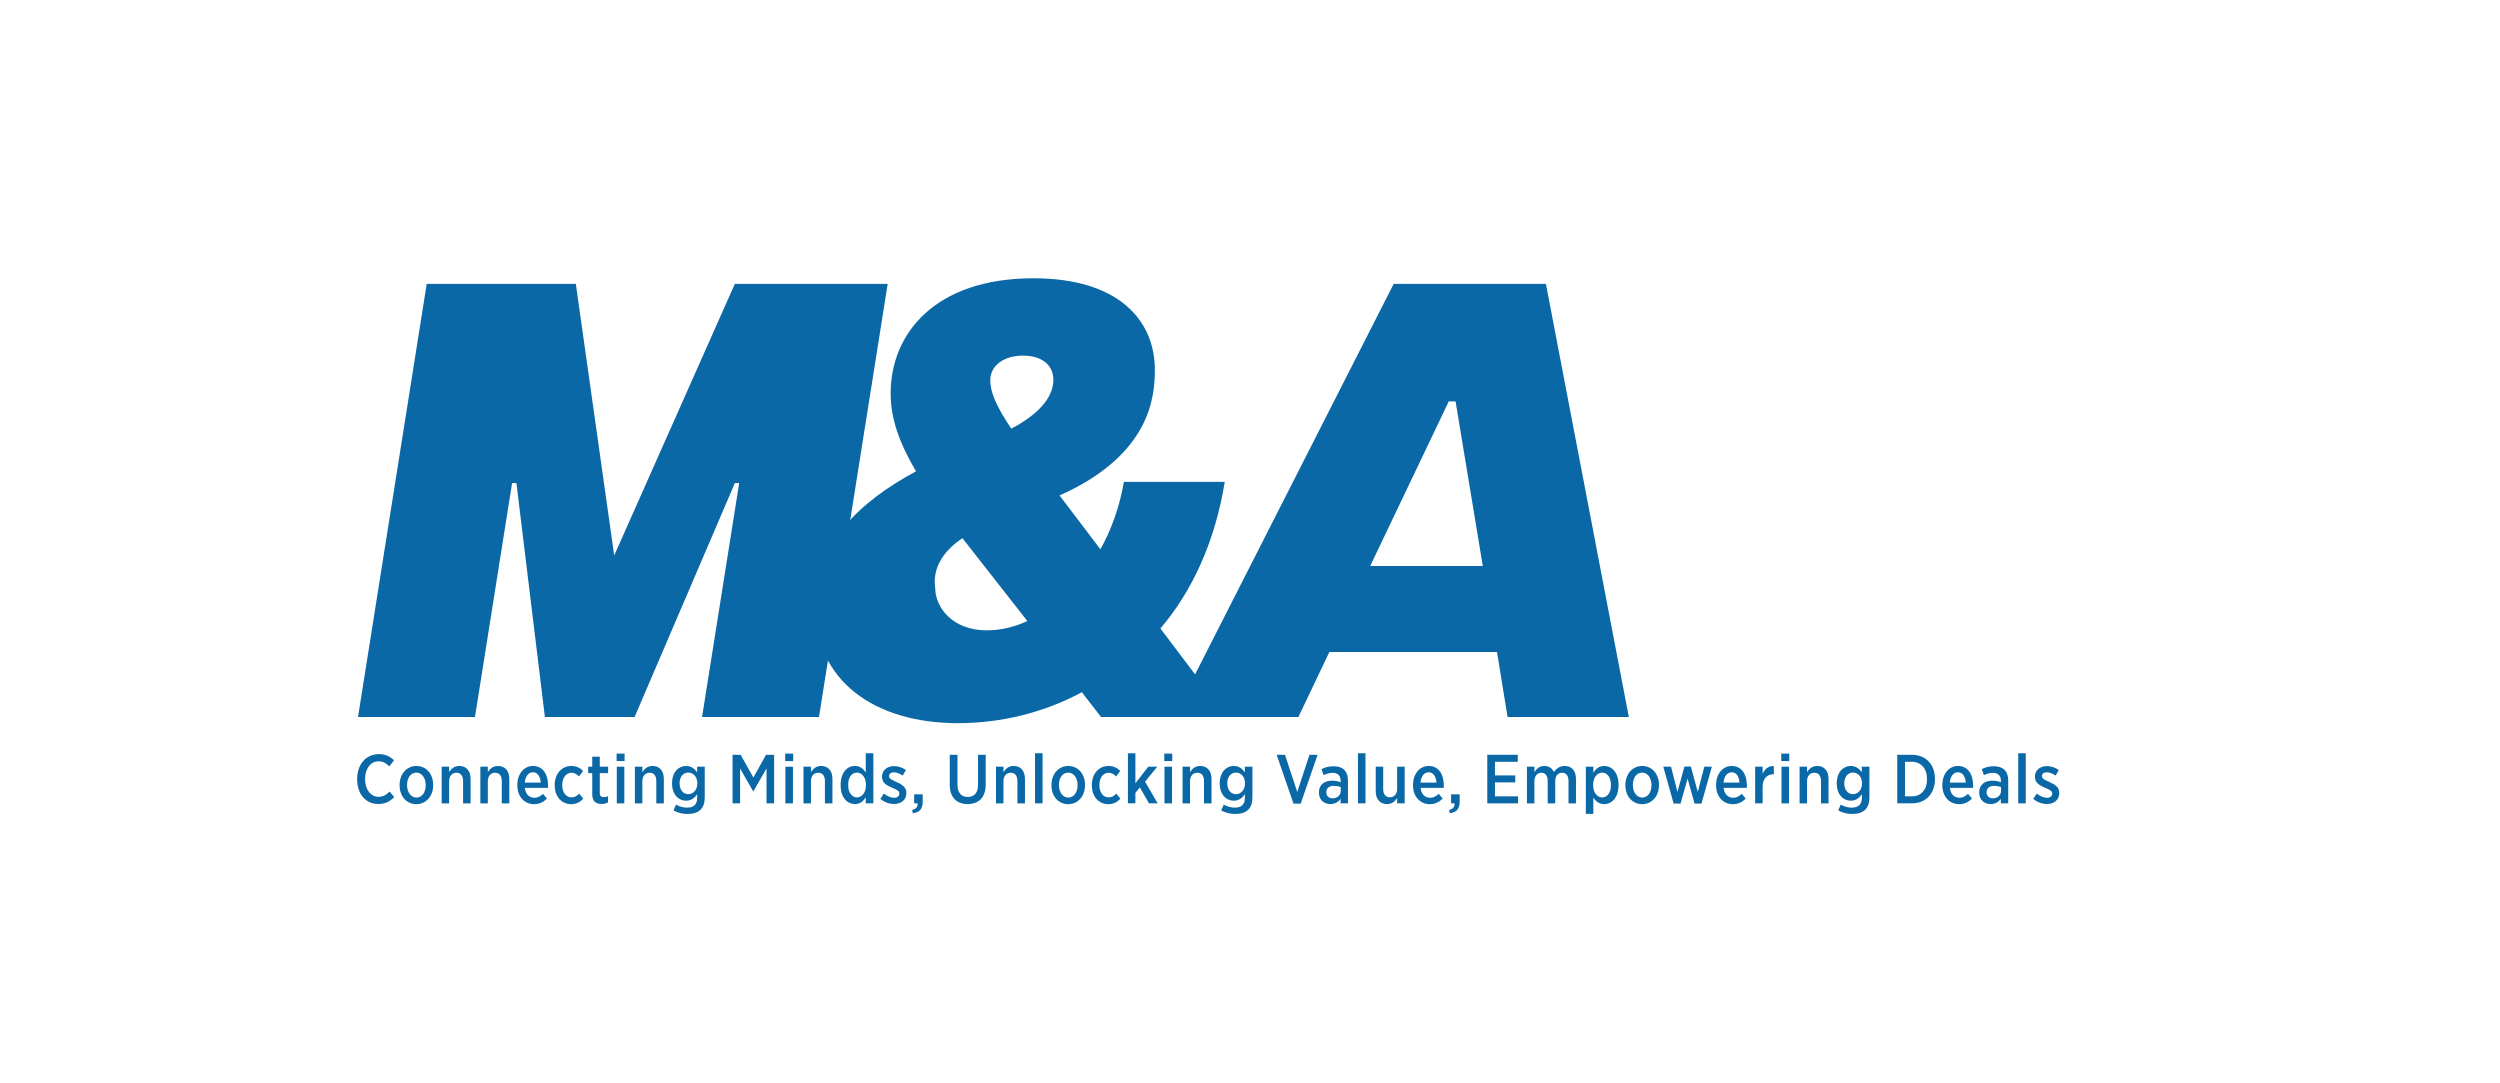<?xml version="1.0" encoding="UTF-8"?> <svg xmlns="http://www.w3.org/2000/svg" width="210" height="91" viewBox="0 0 210 91" fill="none"><path d="M98.567 60.227L117.07 23.844H129.856L136.821 60.227H126.634L125.75 54.77H111.665L109.066 60.227H98.567ZM115.095 47.545H124.555L122.268 33.719H121.696L115.095 47.545Z" fill="#0A68A7"></path><path d="M80.479 60.746C73.358 60.746 68.473 57.107 68.473 50.974C68.473 45.621 72.215 42.138 76.945 39.592C75.541 37.201 74.814 35.174 74.814 33.042C74.814 28.105 78.452 23.375 86.82 23.375C93.837 23.375 97.007 26.805 97.007 31.067C97.007 33.25 96.696 38.188 89.003 41.619L92.434 46.141C93.369 44.477 94.045 42.554 94.409 40.475H102.881C102.049 45.569 100.126 49.675 97.475 52.793L103.089 60.226H92.486L90.874 58.147C87.6 59.914 83.962 60.746 80.479 60.746ZM78.556 49.363C78.556 51.078 80.063 52.949 82.87 52.949C84.013 52.949 85.157 52.69 86.3 52.17L80.843 45.205C78.036 47.076 78.556 49.207 78.556 49.363ZM83.182 31.951C83.182 32.887 83.65 34.082 84.949 36.005C87.028 34.914 88.483 33.51 88.483 31.899C88.483 30.652 87.496 29.872 85.937 29.872C84.325 29.872 83.182 30.704 83.182 31.951Z" fill="#0A68A7"></path><path d="M30.074 60.227L35.844 23.844H48.37L51.592 46.661L61.728 23.844H74.566L68.796 60.227H58.973L62.091 40.58H61.728L53.307 60.227H45.771L43.38 40.58H43.016L39.898 60.227H30.074Z" fill="#0A68A7"></path><path d="M171.937 67.536C171.567 67.536 171.146 67.402 170.793 67.105L171.09 66.657C171.371 66.881 171.668 67.015 171.948 67.015C172.228 67.015 172.39 66.864 172.39 66.662V66.651C172.39 66.433 172.15 66.326 171.774 66.169C171.315 65.967 170.934 65.76 170.934 65.256V65.245C170.934 64.695 171.365 64.353 171.948 64.353C172.29 64.353 172.654 64.477 172.94 64.684L172.671 65.149C172.435 64.987 172.178 64.875 171.931 64.875C171.679 64.875 171.522 65.009 171.522 65.189V65.2C171.522 65.407 171.774 65.519 172.138 65.682C172.62 65.9 172.979 66.119 172.979 66.601V66.612C172.979 67.206 172.525 67.536 171.937 67.536Z" fill="#0A68A7"></path><path d="M169.531 67.482V63.273H170.164V67.482H169.531Z" fill="#0A68A7"></path><path d="M167.206 67.543C166.696 67.543 166.253 67.195 166.253 66.596V66.562C166.253 65.912 166.707 65.576 167.363 65.576C167.654 65.576 167.867 65.632 168.075 65.704V65.57C168.075 65.144 167.822 64.92 167.397 64.92C167.1 64.92 166.853 65.015 166.651 65.111L166.466 64.606C166.763 64.46 167.072 64.365 167.486 64.365C167.878 64.365 168.187 64.472 168.383 64.673C168.59 64.875 168.691 65.178 168.691 65.559V67.481H168.069V67.094C167.89 67.358 167.61 67.543 167.206 67.543ZM167.397 67.061C167.783 67.061 168.086 66.803 168.086 66.444V66.119C167.929 66.058 167.722 66.013 167.492 66.013C167.105 66.013 166.875 66.214 166.875 66.545V66.562C166.875 66.876 167.094 67.055 167.397 67.061Z" fill="#0A68A7"></path><path d="M164.563 67.551C163.779 67.551 163.157 66.94 163.157 65.971V65.931C163.157 65.007 163.717 64.34 164.468 64.34C165.297 64.34 165.74 65.035 165.74 65.959V66.183H163.79C163.846 66.721 164.177 67.013 164.591 67.013C164.883 67.013 165.101 66.884 165.309 66.682L165.645 67.074C165.365 67.371 165.023 67.551 164.563 67.551ZM163.784 65.741H165.124C165.09 65.236 164.866 64.872 164.468 64.872C164.093 64.872 163.829 65.208 163.784 65.741Z" fill="#0A68A7"></path><path d="M159.369 67.482V63.402H160.608C161.768 63.402 162.535 64.221 162.535 65.414V65.465C162.535 66.658 161.768 67.482 160.608 67.482H159.369ZM160.596 63.991H160.019V66.893H160.602C161.358 66.893 161.868 66.35 161.868 65.459V65.431C161.868 64.546 161.358 63.991 160.596 63.991Z" fill="#0A68A7"></path><path d="M155.581 68.374C155.161 68.374 154.769 68.274 154.41 68.078L154.623 67.584C154.892 67.747 155.217 67.842 155.553 67.842C156.097 67.842 156.399 67.573 156.399 67.024V66.71C156.192 67.013 155.912 67.259 155.463 67.259C154.847 67.259 154.287 66.761 154.287 65.808V65.791C154.287 64.839 154.853 64.34 155.463 64.34C155.917 64.34 156.197 64.592 156.394 64.872V64.401H157.032V66.996C157.032 67.45 156.909 67.786 156.685 68.01C156.438 68.257 156.063 68.374 155.581 68.374ZM155.648 66.71C156.057 66.71 156.41 66.357 156.41 65.808V65.797C156.41 65.242 156.057 64.895 155.648 64.895C155.239 64.895 154.92 65.236 154.92 65.797V65.802C154.92 66.363 155.239 66.71 155.648 66.71Z" fill="#0A68A7"></path><path d="M151.165 67.484V64.401H151.793V64.855C151.972 64.581 152.219 64.34 152.644 64.34C153.244 64.34 153.597 64.76 153.597 65.421V67.484H152.964V65.606C152.964 65.158 152.762 64.911 152.398 64.911C152.045 64.911 151.793 65.175 151.793 65.618V67.484H151.165Z" fill="#0A68A7"></path><path d="M149.627 63.93V63.303H150.3V63.93H149.627ZM149.644 67.483V64.401H150.277V67.483H149.644Z" fill="#0A68A7"></path><path d="M147.433 67.48V64.398H148.061V65.009C148.229 64.606 148.537 64.326 149.002 64.353V65.037H148.974C148.442 65.037 148.061 65.39 148.061 66.102V67.48H147.433Z" fill="#0A68A7"></path><path d="M145.558 67.551C144.773 67.551 144.151 66.94 144.151 65.971V65.931C144.151 65.007 144.712 64.34 145.463 64.34C146.292 64.34 146.735 65.035 146.735 65.959V66.183H144.785C144.841 66.721 145.171 67.013 145.586 67.013C145.877 67.013 146.096 66.884 146.303 66.682L146.639 67.074C146.359 67.371 146.017 67.551 145.558 67.551ZM144.779 65.741H146.118C146.085 65.236 145.86 64.872 145.463 64.872C145.087 64.872 144.824 65.208 144.779 65.741Z" fill="#0A68A7"></path><path d="M140.586 67.504L139.717 64.4H140.367L140.905 66.518L141.494 64.389H142.032L142.614 66.524L143.164 64.4H143.797L142.923 67.504H142.345L141.757 65.403L141.163 67.504H140.586Z" fill="#0A68A7"></path><path d="M137.941 67.551C137.128 67.551 136.534 66.889 136.534 65.976V65.926C136.534 65.018 137.134 64.34 137.946 64.34C138.759 64.34 139.353 65.007 139.353 65.92V65.971C139.353 66.873 138.753 67.551 137.941 67.551ZM137.946 66.996C138.417 66.996 138.725 66.553 138.725 65.965V65.931C138.725 65.343 138.395 64.9 137.941 64.9C137.47 64.9 137.162 65.337 137.162 65.926V65.959C137.162 66.548 137.492 66.996 137.946 66.996Z" fill="#0A68A7"></path><path d="M133.21 68.363V64.401H133.838V64.906C134.034 64.603 134.308 64.34 134.757 64.34C135.367 64.34 135.956 64.861 135.956 65.903V65.976C135.956 67.018 135.373 67.545 134.757 67.545C134.303 67.545 134.022 67.282 133.838 67.002V68.363H133.21ZM134.583 66.985C134.992 66.985 135.317 66.604 135.317 65.971V65.92C135.317 65.287 134.992 64.9 134.583 64.9C134.179 64.9 133.826 65.298 133.826 65.915V65.971C133.826 66.593 134.179 66.985 134.583 66.985Z" fill="#0A68A7"></path><path d="M128.263 67.484V64.401H128.891V64.855C129.07 64.575 129.311 64.34 129.726 64.34C130.107 64.34 130.381 64.542 130.527 64.844C130.734 64.564 131.015 64.34 131.435 64.34C132.001 64.34 132.382 64.727 132.382 65.421V67.484H131.754V65.606C131.754 65.152 131.553 64.911 131.211 64.911C130.88 64.911 130.639 65.164 130.639 65.618V67.484H130.006V65.601C130.006 65.152 129.81 64.911 129.468 64.911C129.132 64.911 128.891 65.186 128.891 65.618V67.484H128.263Z" fill="#0A68A7"></path><path d="M124.932 67.482V63.402H127.493V63.991H125.577V65.134H127.28V65.722H125.577V66.893H127.521V67.482H124.932Z" fill="#0A68A7"></path><path d="M121.786 68.31L121.719 68.036C122.066 67.957 122.206 67.761 122.178 67.481H121.892V66.725H122.61V67.363C122.61 67.957 122.335 68.243 121.786 68.31Z" fill="#0A68A7"></path><path d="M120.101 67.551C119.316 67.551 118.694 66.94 118.694 65.971V65.931C118.694 65.007 119.255 64.34 120.006 64.34C120.835 64.34 121.278 65.035 121.278 65.959V66.183H119.328C119.384 66.721 119.714 67.013 120.129 67.013C120.42 67.013 120.639 66.884 120.846 66.682L121.182 67.074C120.902 67.371 120.56 67.551 120.101 67.551ZM119.322 65.741H120.661C120.628 65.236 120.403 64.872 120.006 64.872C119.63 64.872 119.367 65.208 119.322 65.741Z" fill="#0A68A7"></path><path d="M116.514 67.544C115.915 67.544 115.562 67.124 115.562 66.463V64.4H116.189V66.278C116.189 66.726 116.396 66.972 116.755 66.972C117.108 66.972 117.36 66.709 117.36 66.266V64.4H117.994V67.482H117.36V67.028C117.187 67.303 116.934 67.544 116.514 67.544Z" fill="#0A68A7"></path><path d="M114.068 67.482V63.273H114.702V67.482H114.068Z" fill="#0A68A7"></path><path d="M111.744 67.543C111.234 67.543 110.791 67.195 110.791 66.596V66.562C110.791 65.912 111.245 65.576 111.901 65.576C112.192 65.576 112.405 65.632 112.612 65.704V65.57C112.612 65.144 112.36 64.92 111.934 64.92C111.637 64.92 111.391 65.015 111.189 65.111L111.004 64.606C111.301 64.46 111.609 64.365 112.024 64.365C112.416 64.365 112.724 64.472 112.92 64.673C113.128 64.875 113.229 65.178 113.229 65.559V67.481H112.607V67.094C112.427 67.358 112.147 67.543 111.744 67.543ZM111.934 67.061C112.321 67.061 112.623 66.803 112.623 66.444V66.119C112.467 66.058 112.259 66.013 112.029 66.013C111.643 66.013 111.413 66.214 111.413 66.545V66.562C111.413 66.876 111.632 67.055 111.934 67.061Z" fill="#0A68A7"></path><path d="M108.656 67.51L107.238 63.402H107.939L108.97 66.529L109.995 63.402H110.679L109.256 67.51H108.656Z" fill="#0A68A7"></path><path d="M103.752 68.374C103.332 68.374 102.94 68.274 102.581 68.078L102.794 67.584C103.063 67.747 103.388 67.842 103.724 67.842C104.268 67.842 104.571 67.573 104.571 67.024V66.71C104.363 67.013 104.083 67.259 103.635 67.259C103.018 67.259 102.458 66.761 102.458 65.808V65.791C102.458 64.839 103.024 64.34 103.635 64.34C104.089 64.34 104.369 64.592 104.565 64.872V64.401H105.204V66.996C105.204 67.45 105.081 67.786 104.856 68.01C104.61 68.257 104.234 68.374 103.752 68.374ZM103.82 66.71C104.229 66.71 104.582 66.357 104.582 65.808V65.797C104.582 65.242 104.229 64.895 103.82 64.895C103.411 64.895 103.091 65.236 103.091 65.797V65.802C103.091 66.363 103.411 66.71 103.82 66.71Z" fill="#0A68A7"></path><path d="M99.336 67.484V64.401H99.964V64.855C100.143 64.581 100.39 64.34 100.816 64.34C101.415 64.34 101.768 64.76 101.768 65.421V67.484H101.135V65.606C101.135 65.158 100.933 64.911 100.569 64.911C100.216 64.911 99.964 65.175 99.964 65.618V67.484H99.336Z" fill="#0A68A7"></path><path d="M97.799 63.93V63.303H98.471V63.93H97.799ZM97.816 67.483V64.401H98.449V67.483H97.816Z" fill="#0A68A7"></path><path d="M94.745 67.482V63.273H95.373V65.795L96.46 64.4H97.211L96.185 65.661L97.244 67.482H96.516L95.748 66.142L95.373 66.602V67.482H94.745Z" fill="#0A68A7"></path><path d="M93.094 67.551C92.293 67.551 91.715 66.901 91.715 65.982V65.926C91.715 65.001 92.309 64.34 93.111 64.34C93.553 64.34 93.85 64.508 94.103 64.76L93.749 65.225C93.581 65.052 93.396 64.911 93.116 64.911C92.679 64.911 92.349 65.332 92.349 65.931V65.959C92.349 66.576 92.674 66.979 93.133 66.979C93.402 66.979 93.593 66.85 93.766 66.665L94.114 67.086C93.867 67.355 93.559 67.551 93.094 67.551Z" fill="#0A68A7"></path><path d="M89.729 67.551C88.917 67.551 88.323 66.889 88.323 65.976V65.926C88.323 65.018 88.922 64.34 89.735 64.34C90.547 64.34 91.141 65.007 91.141 65.92V65.971C91.141 66.873 90.542 67.551 89.729 67.551ZM89.735 66.996C90.206 66.996 90.514 66.553 90.514 65.965V65.931C90.514 65.343 90.183 64.9 89.729 64.9C89.259 64.9 88.95 65.337 88.95 65.926V65.959C88.95 66.548 89.281 66.996 89.735 66.996Z" fill="#0A68A7"></path><path d="M86.942 67.482V63.273H87.576V67.482H86.942Z" fill="#0A68A7"></path><path d="M83.664 67.484V64.401H84.291V64.855C84.471 64.581 84.717 64.34 85.143 64.34C85.743 64.34 86.096 64.76 86.096 65.421V67.484H85.462V65.606C85.462 65.158 85.261 64.911 84.896 64.911C84.543 64.911 84.291 65.175 84.291 65.618V67.484H83.664Z" fill="#0A68A7"></path><path d="M81.281 67.543C80.373 67.543 79.779 66.994 79.779 65.93V63.402H80.429V65.924C80.429 66.596 80.759 66.944 81.292 66.944C81.819 66.944 82.155 66.608 82.155 65.941V63.402H82.799V65.907C82.799 66.994 82.194 67.543 81.281 67.543Z" fill="#0A68A7"></path><path d="M76.683 68.31L76.616 68.036C76.964 67.957 77.104 67.761 77.076 67.481H76.79V66.725H77.507V67.363C77.507 67.957 77.233 68.243 76.683 68.31Z" fill="#0A68A7"></path><path d="M75.093 67.536C74.723 67.536 74.303 67.402 73.95 67.105L74.247 66.657C74.527 66.881 74.824 67.015 75.104 67.015C75.384 67.015 75.547 66.864 75.547 66.662V66.651C75.547 66.433 75.306 66.326 74.93 66.169C74.471 65.967 74.09 65.76 74.09 65.256V65.245C74.09 64.695 74.521 64.353 75.104 64.353C75.446 64.353 75.81 64.477 76.096 64.684L75.827 65.149C75.592 64.987 75.334 64.875 75.087 64.875C74.835 64.875 74.678 65.009 74.678 65.189V65.2C74.678 65.407 74.93 65.519 75.295 65.682C75.776 65.9 76.135 66.119 76.135 66.601V66.612C76.135 67.206 75.681 67.536 75.093 67.536Z" fill="#0A68A7"></path><path d="M71.814 67.543C71.192 67.543 70.615 67.022 70.615 65.98V65.902C70.615 64.865 71.192 64.338 71.814 64.338C72.262 64.338 72.537 64.602 72.722 64.882V63.273H73.361V67.482H72.722V66.978C72.531 67.28 72.257 67.543 71.814 67.543ZM71.982 66.983C72.385 66.983 72.739 66.585 72.739 65.969V65.913C72.739 65.291 72.385 64.898 71.982 64.898C71.567 64.898 71.248 65.28 71.248 65.913V65.963C71.248 66.596 71.579 66.983 71.982 66.983Z" fill="#0A68A7"></path><path d="M67.493 67.484V64.401H68.121V64.855C68.3 64.581 68.547 64.34 68.972 64.34C69.572 64.34 69.925 64.76 69.925 65.421V67.484H69.292V65.606C69.292 65.158 69.09 64.911 68.726 64.911C68.373 64.911 68.121 65.175 68.121 65.618V67.484H67.493Z" fill="#0A68A7"></path><path d="M65.956 63.93V63.303H66.628V63.93H65.956ZM65.972 67.483V64.401H66.606V67.483H65.972Z" fill="#0A68A7"></path><path d="M61.535 67.482V63.402H62.213L63.283 65.313L64.348 63.402H65.026V67.482H64.387V64.551L63.283 66.473H63.267L62.168 64.557V67.482H61.535Z" fill="#0A68A7"></path><path d="M57.747 68.374C57.326 68.374 56.934 68.274 56.575 68.078L56.788 67.584C57.057 67.747 57.382 67.842 57.719 67.842C58.262 67.842 58.565 67.573 58.565 67.024V66.71C58.357 67.013 58.077 67.259 57.629 67.259C57.013 67.259 56.452 66.761 56.452 65.808V65.791C56.452 64.839 57.018 64.34 57.629 64.34C58.083 64.34 58.363 64.592 58.559 64.872V64.401H59.198V66.996C59.198 67.45 59.075 67.786 58.85 68.01C58.604 68.257 58.228 68.374 57.747 68.374ZM57.814 66.71C58.223 66.71 58.576 66.357 58.576 65.808V65.797C58.576 65.242 58.223 64.895 57.814 64.895C57.405 64.895 57.085 65.236 57.085 65.797V65.802C57.085 66.363 57.405 66.71 57.814 66.71Z" fill="#0A68A7"></path><path d="M53.33 67.484V64.401H53.958V64.855C54.137 64.581 54.384 64.34 54.809 64.34C55.409 64.34 55.762 64.76 55.762 65.421V67.484H55.129V65.606C55.129 65.158 54.927 64.911 54.563 64.911C54.21 64.911 53.958 65.175 53.958 65.618V67.484H53.33Z" fill="#0A68A7"></path><path d="M51.793 63.93V63.303H52.465V63.93H51.793ZM51.81 67.483V64.401H52.443V67.483H51.81Z" fill="#0A68A7"></path><path d="M50.545 67.532C50.085 67.532 49.749 67.335 49.749 66.736V64.943H49.407V64.399H49.749V63.559H50.382V64.399H51.083V64.943H50.382V66.613C50.382 66.865 50.505 66.96 50.724 66.96C50.847 66.96 50.965 66.932 51.077 66.882V67.397C50.931 67.476 50.758 67.532 50.545 67.532Z" fill="#0A68A7"></path><path d="M47.975 67.551C47.173 67.551 46.596 66.901 46.596 65.982V65.926C46.596 65.001 47.19 64.34 47.992 64.34C48.434 64.34 48.731 64.508 48.983 64.76L48.63 65.225C48.462 65.052 48.277 64.911 47.997 64.911C47.56 64.911 47.229 65.332 47.229 65.931V65.959C47.229 66.576 47.554 66.979 48.014 66.979C48.283 66.979 48.473 66.85 48.647 66.665L48.995 67.086C48.748 67.355 48.44 67.551 47.975 67.551Z" fill="#0A68A7"></path><path d="M44.861 67.551C44.077 67.551 43.455 66.94 43.455 65.971V65.931C43.455 65.007 44.015 64.34 44.766 64.34C45.595 64.34 46.038 65.035 46.038 65.959V66.183H44.088C44.144 66.721 44.474 67.013 44.889 67.013C45.181 67.013 45.399 66.884 45.606 66.682L45.943 67.074C45.662 67.371 45.321 67.551 44.861 67.551ZM44.082 65.741H45.422C45.388 65.236 45.164 64.872 44.766 64.872C44.39 64.872 44.127 65.208 44.082 65.741Z" fill="#0A68A7"></path><path d="M40.35 67.484V64.401H40.978V64.855C41.157 64.581 41.404 64.34 41.83 64.34C42.429 64.34 42.782 64.76 42.782 65.421V67.484H42.149V65.606C42.149 65.158 41.947 64.911 41.583 64.911C41.23 64.911 40.978 65.175 40.978 65.618V67.484H40.35Z" fill="#0A68A7"></path><path d="M37.099 67.484V64.401H37.727V64.855C37.906 64.581 38.153 64.34 38.578 64.34C39.178 64.34 39.531 64.76 39.531 65.421V67.484H38.898V65.606C38.898 65.158 38.696 64.911 38.332 64.911C37.979 64.911 37.727 65.175 37.727 65.618V67.484H37.099Z" fill="#0A68A7"></path><path d="M34.973 67.551C34.161 67.551 33.567 66.889 33.567 65.976V65.926C33.567 65.018 34.166 64.34 34.979 64.34C35.792 64.34 36.386 65.007 36.386 65.92V65.971C36.386 66.873 35.786 67.551 34.973 67.551ZM34.979 66.996C35.45 66.996 35.758 66.553 35.758 65.965V65.931C35.758 65.343 35.427 64.9 34.973 64.9C34.503 64.9 34.194 65.337 34.194 65.926V65.959C34.194 66.548 34.525 66.996 34.979 66.996Z" fill="#0A68A7"></path><path d="M31.776 67.537C30.734 67.537 30 66.713 30 65.464V65.425C30 64.186 30.768 63.346 31.821 63.346C32.404 63.346 32.785 63.559 33.099 63.867L32.701 64.371C32.449 64.119 32.169 63.951 31.793 63.951C31.154 63.951 30.667 64.539 30.667 65.43V65.447C30.667 66.349 31.166 66.932 31.804 66.932C32.169 66.932 32.438 66.775 32.723 66.489L33.116 66.954C32.763 67.308 32.376 67.537 31.776 67.537Z" fill="#0A68A7"></path></svg> 